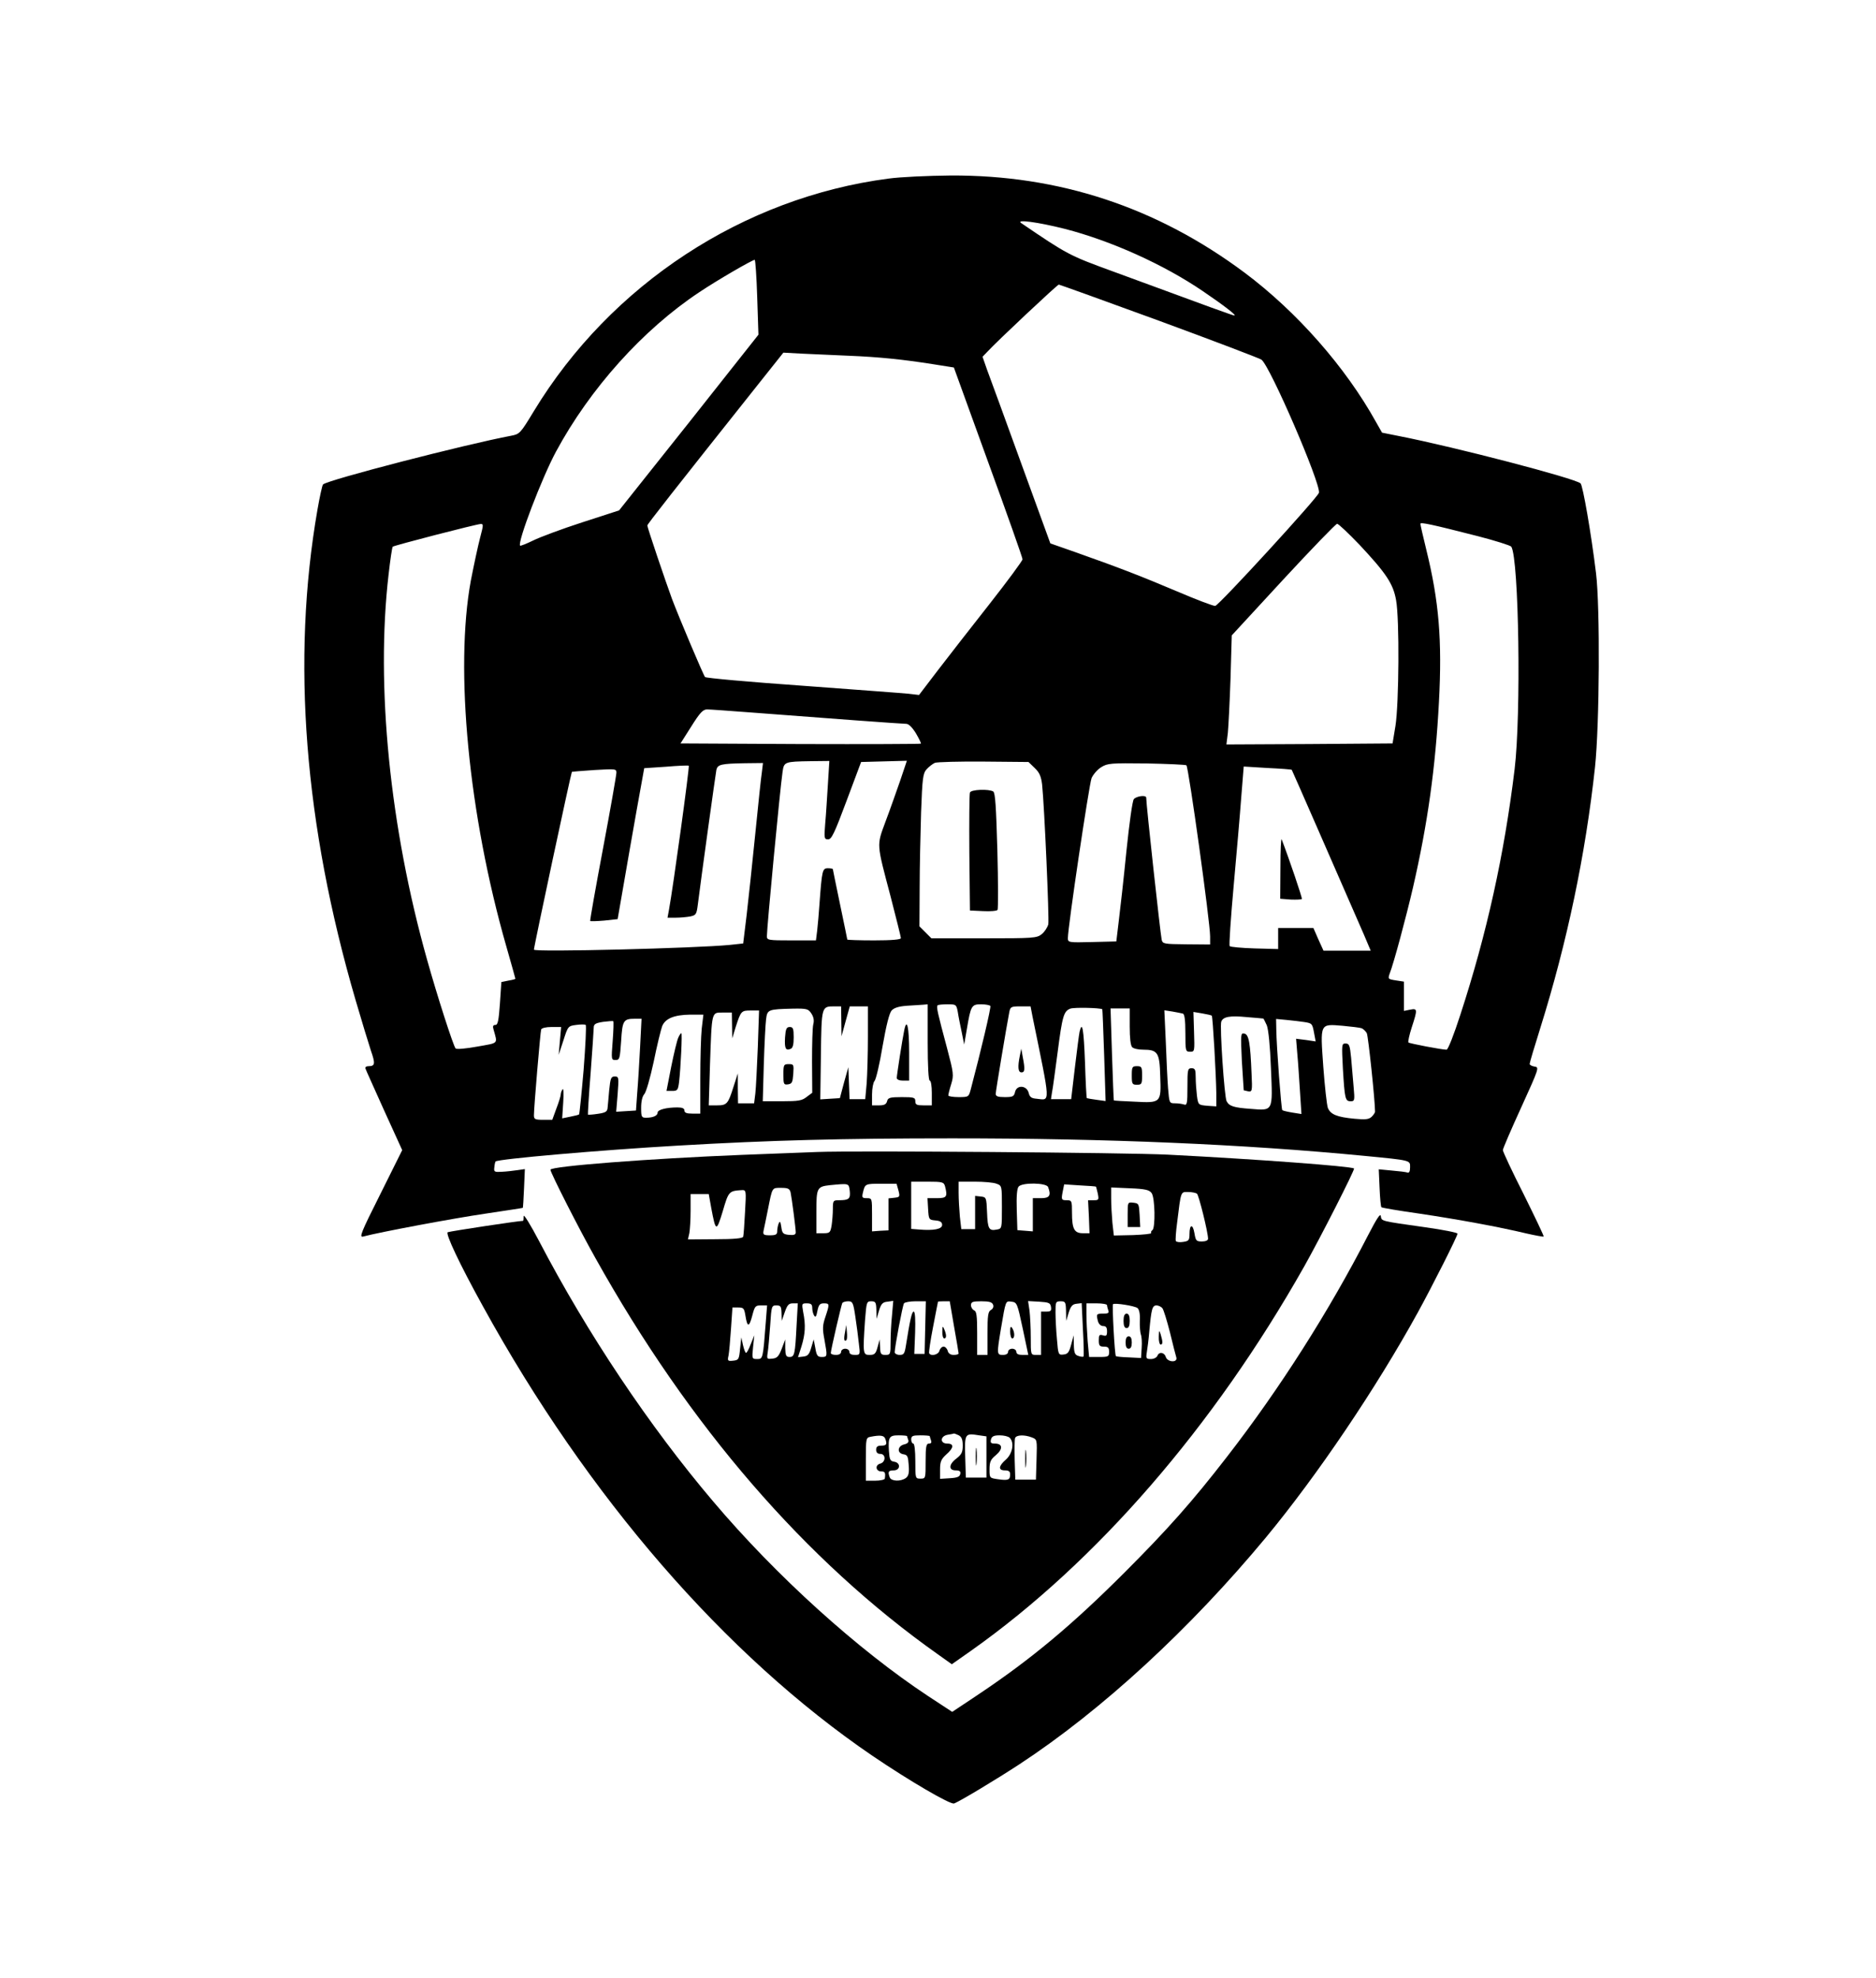 <?xml version="1.0" encoding="UTF-8" standalone="no"?> <svg xmlns="http://www.w3.org/2000/svg" version="1.0" width="910pt" height="959pt" viewBox="0 0 910 959" preserveAspectRatio="xMidYMid meet"><g transform="translate(0,959) scale(0.1,-0.1)" fill="#000000" stroke="none"><path d="M4310 8724 c-704 -92 -1347 -513 -1720 -1127 -66 -109 -69 -112 -111 -120 -219 -41 -889 -214 -912 -236 -4 -4 -16 -59 -27 -122 -127 -729 -64 -1527 185 -2379 30 -102 63 -211 74 -244 22 -63 21 -76 -11 -76 -12 0 -18 -5 -15 -12 2 -7 44 -99 91 -204 l87 -191 -106 -213 c-94 -187 -104 -212 -83 -206 78 21 441 89 593 111 99 15 180 27 181 28 1 1 4 44 6 95 l4 93 -35 -5 c-20 -3 -54 -7 -76 -8 -37 -2 -40 -1 -37 22 1 13 4 26 6 28 13 12 504 55 886 77 448 26 794 35 1330 35 751 0 1410 -28 2000 -85 227 -22 220 -21 220 -55 0 -19 -4 -28 -12 -26 -7 3 -42 7 -77 10 l-63 6 4 -90 c2 -49 6 -92 9 -94 3 -3 86 -17 185 -31 188 -28 384 -64 518 -96 44 -10 82 -17 84 -15 2 2 -42 94 -97 205 -56 110 -101 207 -101 214 0 7 40 100 89 207 87 191 88 195 65 198 -13 2 -24 8 -24 13 0 6 23 83 51 172 131 418 220 843 266 1267 22 206 25 776 5 940 -24 197 -64 425 -75 436 -25 24 -608 176 -878 229 l-85 17 -29 51 c-148 267 -385 536 -638 725 -425 317 -900 474 -1427 471 -107 -1 -242 -7 -300 -15z m856 -244 c224 -58 478 -172 669 -302 103 -70 165 -118 153 -118 -7 0 -96 32 -590 214 -211 77 -219 81 -444 234 -30 20 81 5 212 -28z m-1493 -331 l6 -182 -167 -211 c-91 -116 -244 -308 -338 -426 l-171 -215 -179 -58 c-99 -32 -206 -72 -238 -88 -33 -16 -61 -27 -63 -25 -15 14 106 330 174 456 165 306 422 592 695 773 85 57 257 157 269 157 3 0 9 -82 12 -181z m1951 -115 c264 -97 487 -182 495 -188 43 -33 287 -599 279 -645 -3 -21 -483 -544 -503 -549 -7 -2 -91 30 -187 71 -173 73 -267 110 -493 190 l-120 42 -142 390 c-78 215 -152 418 -165 452 l-22 63 25 26 c45 49 338 324 345 324 3 0 223 -79 488 -176z m-1508 -169 c149 -6 264 -18 410 -41 l101 -16 166 -458 c92 -252 167 -464 167 -472 0 -7 -73 -106 -161 -218 -89 -113 -202 -258 -251 -322 l-90 -118 -51 6 c-29 3 -261 20 -516 39 -255 18 -467 37 -471 42 -8 9 -124 283 -160 378 -30 81 -120 347 -120 357 0 6 124 164 547 696 l113 142 93 -5 c50 -2 151 -7 223 -10z m3053 -875 c85 -22 158 -45 162 -51 37 -60 48 -815 16 -1079 -50 -413 -135 -798 -263 -1190 -31 -96 -60 -170 -67 -170 -23 0 -180 30 -185 35 -3 3 4 36 16 73 29 89 28 93 -8 86 l-30 -6 0 71 0 71 -39 6 c-38 6 -39 7 -30 33 20 51 79 271 113 417 71 309 109 578 126 900 16 300 0 489 -61 737 -16 65 -29 122 -29 127 0 9 52 -2 279 -60z m-4840 -7 c-10 -38 -30 -131 -45 -208 -79 -429 -11 -1136 172 -1774 24 -84 44 -155 44 -157 0 -2 -15 -6 -34 -9 l-34 -7 -7 -104 c-6 -83 -10 -104 -22 -104 -11 0 -14 -6 -9 -22 20 -72 27 -64 -79 -83 -55 -10 -100 -14 -105 -9 -11 12 -89 254 -138 429 -181 642 -250 1330 -187 1870 8 71 17 131 20 134 6 6 404 109 426 110 15 1 14 -5 -2 -66z m4265 -34 c129 -138 164 -189 178 -269 17 -92 14 -502 -3 -610 l-14 -85 -403 -3 -403 -2 7 56 c3 31 9 150 13 264 l6 209 250 271 c137 148 255 270 261 270 7 0 55 -46 108 -101z m-2949 -814 c363 -28 732 -55 751 -55 12 0 29 -17 47 -46 15 -26 26 -48 24 -50 -2 -2 -265 -3 -585 -2 l-581 3 52 82 c42 67 57 83 77 83 13 0 110 -7 215 -15z m371 -347 c-4 -62 -9 -148 -13 -190 -6 -73 -5 -78 14 -78 17 0 31 30 90 188 l70 187 111 3 111 3 -33 -98 c-19 -54 -50 -143 -71 -198 -43 -117 -44 -101 25 -362 27 -105 50 -196 50 -202 0 -7 -43 -11 -130 -11 -71 0 -130 2 -130 4 0 2 -16 79 -35 170 -19 92 -35 169 -35 171 0 3 -11 5 -24 5 -27 0 -29 -11 -41 -175 -3 -44 -8 -101 -11 -127 l-6 -48 -119 0 c-112 0 -119 1 -119 20 0 43 63 707 76 797 7 49 9 50 138 52 l89 1 -7 -112z m1003 78 c23 -22 31 -40 36 -80 11 -104 35 -651 30 -678 -4 -15 -18 -37 -32 -48 -24 -19 -40 -20 -280 -20 l-255 0 -29 29 -29 29 1 184 c0 101 4 267 7 369 6 167 9 189 27 209 11 12 29 26 40 31 11 4 118 7 237 6 l217 -2 30 -29z m-1323 -18 c-4 -24 -18 -158 -32 -298 -14 -140 -33 -318 -42 -395 l-17 -140 -65 -7 c-163 -16 -950 -36 -950 -23 0 16 179 853 184 862 1 1 49 5 109 9 103 6 107 6 107 -13 0 -11 -29 -177 -65 -368 -36 -191 -64 -349 -62 -351 2 -2 32 -1 68 2 l65 7 28 161 c15 88 44 253 64 366 l37 205 105 7 c58 5 108 7 111 5 5 -2 -76 -591 -96 -699 l-7 -38 40 0 c22 0 53 3 70 6 28 6 31 10 37 58 16 128 86 633 90 653 6 26 23 30 138 32 l88 1 -5 -42z m2059 31 c11 -12 115 -760 115 -830 l0 -39 -115 1 c-109 1 -115 2 -120 22 -7 35 -75 655 -75 689 0 14 -47 8 -60 -7 -7 -8 -22 -117 -36 -252 -13 -131 -30 -283 -37 -338 l-12 -100 -117 -3 c-115 -3 -118 -2 -118 19 0 54 103 746 115 776 8 18 29 42 47 53 31 19 46 20 220 18 102 -2 189 -6 193 -9z m511 -22 c2 -2 223 -508 350 -799 l33 -78 -115 0 -114 0 -25 55 -24 55 -85 0 -86 0 0 -51 0 -51 -114 3 c-63 2 -117 7 -121 11 -4 3 5 134 19 290 14 155 31 350 37 432 l12 149 115 -7 c64 -3 117 -7 118 -9z m-1766 -1322 c0 -117 4 -185 10 -185 6 0 10 -27 10 -60 l0 -60 -40 0 c-33 0 -40 3 -40 20 0 18 -7 20 -66 20 -57 0 -67 -3 -71 -20 -4 -15 -14 -20 -39 -20 l-34 0 0 53 c0 29 6 59 12 65 7 7 25 83 39 168 18 103 33 162 44 174 12 13 34 20 74 23 31 2 66 4 79 5 l22 2 0 -185z m146 148 c3 -21 12 -65 19 -98 l12 -60 13 75 c19 114 23 120 69 120 22 0 42 -4 45 -8 4 -7 -45 -215 -95 -404 -10 -37 -10 -38 -59 -38 -28 0 -50 4 -50 8 0 5 6 30 14 55 13 43 12 53 -20 174 -46 172 -53 201 -46 208 3 3 25 5 48 5 42 0 43 -1 50 -37z m-565 -45 l1 -73 20 73 20 72 44 0 44 0 0 -148 c0 -82 -3 -183 -6 -225 l-7 -77 -38 0 -38 0 -3 78 -3 77 -21 -75 -20 -75 -48 -3 -47 -3 3 216 c3 237 3 235 66 235 l32 0 1 -72z m928 20 c88 -430 87 -403 20 -396 -26 2 -34 8 -39 28 -9 37 -57 41 -66 6 -5 -23 -11 -26 -50 -26 -34 0 -44 4 -44 16 0 14 52 324 66 397 5 25 9 27 54 27 l49 0 10 -52z m338 38 c1 -1 5 -102 9 -223 l7 -222 -44 6 c-24 3 -45 7 -47 8 -2 1 -6 80 -9 174 -6 159 -13 203 -26 149 -3 -13 -13 -92 -23 -175 l-18 -153 -49 0 -49 0 5 33 c4 17 15 104 27 192 23 179 30 202 62 214 18 7 145 4 155 -3z m-1411 -21 c11 -17 14 -34 9 -52 -4 -16 -6 -96 -6 -180 l1 -152 -27 -20 c-22 -18 -40 -21 -119 -21 l-94 0 5 178 c3 97 8 196 11 219 6 48 9 49 131 52 67 1 74 -1 89 -24z m1544 -63 c0 -55 4 -92 12 -100 7 -7 30 -12 53 -12 71 0 80 -14 83 -128 5 -130 4 -131 -125 -124 -54 2 -99 5 -100 6 -1 1 -5 102 -9 224 l-7 222 46 0 47 0 0 -88z m-1804 -99 c-4 -98 -9 -199 -12 -225 l-6 -48 -39 0 -39 0 -1 73 0 72 -21 -65 c-26 -83 -32 -90 -80 -90 l-40 0 6 198 c9 261 7 252 62 252 l44 0 1 -62 1 -63 17 56 c25 77 27 79 73 79 l40 0 -6 -177z m2062 162 c8 -3 12 -31 12 -95 0 -87 1 -90 23 -90 22 0 22 2 19 96 l-3 97 42 -7 c24 -4 45 -9 47 -11 5 -4 21 -291 22 -375 l0 -65 -44 3 c-43 4 -44 4 -50 49 -3 25 -6 65 -6 89 0 37 -3 44 -20 44 -19 0 -20 -7 -20 -91 0 -79 -2 -90 -16 -85 -9 3 -28 6 -44 6 -28 0 -28 1 -34 73 -3 39 -8 141 -11 225 l-7 153 39 -6 c21 -4 44 -8 51 -10z m-2334 -72 c-4 -38 -7 -146 -7 -240 l0 -173 -39 0 c-27 0 -38 4 -38 15 0 10 -10 15 -34 15 -53 0 -96 -11 -96 -25 0 -15 -22 -25 -56 -25 -22 0 -24 4 -24 49 0 31 6 55 15 65 9 9 29 79 46 158 16 79 35 156 41 172 15 37 58 55 136 56 l64 0 -8 -67z m2724 48 c2 -1 9 -16 17 -33 8 -21 16 -100 20 -208 9 -211 12 -206 -98 -197 -83 6 -104 13 -117 37 -11 20 -34 364 -26 386 9 24 42 30 124 22 42 -3 78 -7 80 -7z m-3023 -138 c-4 -76 -10 -176 -14 -223 l-6 -85 -48 -3 -48 -3 7 85 c6 82 6 86 -14 86 -18 0 -21 -8 -27 -67 -3 -38 -7 -77 -8 -88 -2 -16 -12 -21 -47 -26 -25 -4 -46 -5 -48 -4 -1 1 4 92 13 201 8 109 15 209 15 220 0 18 8 23 46 29 25 3 47 5 49 3 2 -2 1 -45 -3 -96 -7 -90 -7 -92 14 -92 20 0 21 7 27 92 6 99 11 108 66 108 l33 0 -7 -137z m3222 121 c38 -6 39 -7 48 -57 l7 -37 -47 7 -48 6 6 -74 c4 -41 9 -123 13 -183 l7 -108 -44 7 c-24 4 -46 9 -49 12 -5 5 -28 310 -29 390 l-1 52 53 -5 c28 -3 66 -7 84 -10z m-3496 -232 c-10 -116 -20 -214 -22 -216 -2 -2 -22 -7 -43 -11 l-39 -8 5 77 c3 44 1 72 -3 64 -5 -7 -9 -18 -9 -25 0 -7 -9 -37 -21 -68 l-20 -55 -45 0 c-39 0 -44 3 -44 22 0 39 31 403 35 416 3 7 23 12 50 12 l47 0 -6 -67 -6 -68 23 70 c22 69 23 70 62 75 22 3 43 3 46 0 4 -3 -1 -101 -10 -218z m3774 202 c9 -4 20 -15 25 -24 7 -14 40 -326 40 -381 0 -4 -7 -15 -16 -24 -14 -13 -29 -15 -83 -10 -86 8 -117 21 -130 53 -5 15 -15 104 -22 199 -15 213 -18 208 93 199 43 -4 84 -9 93 -12z"></path><path d="M4705 5747 c-3 -7 -4 -138 -3 -292 l3 -280 64 -3 c35 -2 67 1 70 6 3 6 3 135 -1 288 -6 209 -10 279 -20 286 -21 13 -108 10 -113 -5z"></path><path d="M6211 5383 l-1 -151 51 -4 c28 -1 52 0 54 3 3 4 -64 201 -98 289 -3 8 -6 -53 -6 -137z"></path><path d="M4386 4593 c-9 -43 -36 -216 -36 -230 0 -8 13 -13 30 -13 l30 0 0 135 c0 126 -11 173 -24 108z"></path><path d="M4947 4471 c-11 -54 -9 -81 8 -81 16 0 18 14 6 75 l-7 40 -7 -34z"></path><path d="M3808 4559 c-3 -53 3 -65 27 -55 11 4 15 21 15 56 0 42 -3 50 -19 50 -16 0 -20 -9 -23 -51z"></path><path d="M3800 4379 c0 -47 2 -50 23 -47 19 3 22 10 25 51 3 45 2 47 -22 47 -24 0 -26 -3 -26 -51z"></path><path d="M5490 4375 c0 -41 2 -45 25 -45 23 0 25 4 25 45 0 41 -2 45 -25 45 -23 0 -25 -4 -25 -45z"></path><path d="M3290 4558 c-6 -13 -21 -76 -34 -140 l-23 -118 28 0 c25 0 28 4 33 43 8 69 16 237 11 237 -3 0 -10 -10 -15 -22z"></path><path d="M6024 4444 c5 -77 9 -140 9 -141 1 0 11 -3 22 -5 19 -3 20 2 16 85 -6 149 -13 191 -35 195 -18 4 -18 -2 -12 -134z"></path><path d="M6514 4408 c9 -147 11 -158 38 -158 19 0 20 4 14 70 -3 39 -9 102 -12 140 -6 61 -9 70 -27 70 -19 0 -19 -4 -13 -122z"></path><path d="M3965 4004 c-44 -2 -208 -8 -365 -14 -449 -18 -930 -55 -930 -72 0 -14 138 -286 218 -428 455 -815 1019 -1468 1663 -1923 l66 -47 94 66 c607 429 1176 1085 1616 1864 75 133 247 470 241 474 -15 11 -473 45 -903 67 -196 10 -1523 20 -1700 13z m619 -166 c13 -51 9 -58 -40 -58 l-45 0 3 -52 c3 -52 4 -53 36 -56 23 -2 32 -8 32 -22 0 -20 -41 -28 -112 -22 l-38 3 0 115 0 114 79 0 c73 0 79 -2 85 -22z m250 12 c26 -9 26 -11 26 -114 0 -102 0 -104 -24 -108 -39 -8 -45 3 -48 82 -3 74 -4 75 -30 78 l-28 3 0 -80 0 -81 -34 0 -33 0 -7 61 c-3 34 -6 86 -6 115 l0 54 79 0 c44 0 91 -4 105 -10z m-712 -35 c4 -38 -4 -45 -53 -45 -27 0 -29 -2 -29 -42 0 -24 -3 -60 -6 -80 -6 -35 -9 -38 -40 -38 l-34 0 0 104 c0 116 3 122 65 129 95 9 92 10 97 -28z m236 3 c8 -31 7 -33 -20 -36 l-28 -3 0 -78 0 -77 -40 -2 -40 -3 0 81 c0 79 0 80 -25 80 -23 0 -25 3 -19 28 10 42 11 42 89 42 l74 0 9 -32z m726 16 c16 -41 7 -54 -34 -54 l-40 0 0 -81 0 -80 -37 3 -38 3 -3 99 c-2 64 1 103 9 112 17 21 135 19 143 -2z m232 2 c1 0 5 -16 9 -33 6 -31 5 -33 -20 -33 l-27 0 4 -80 3 -80 -32 0 c-42 0 -53 21 -53 99 0 58 -1 61 -25 61 -27 0 -28 2 -19 47 l6 30 76 -5 c43 -2 78 -5 78 -6z m-1481 -28 c6 -29 25 -175 25 -194 0 -11 -9 -14 -32 -12 -29 3 -34 7 -38 38 -4 27 -7 31 -13 17 -4 -10 -7 -27 -7 -38 0 -15 -7 -19 -35 -19 -31 0 -35 3 -31 23 3 12 12 58 21 102 22 110 19 105 64 105 34 0 41 -4 46 -22z m1751 -3 c17 -22 19 -170 4 -180 -6 -4 -8 -10 -6 -14 3 -4 -37 -8 -88 -10 l-93 -2 -7 62 c-3 34 -6 87 -6 117 l0 54 91 -4 c75 -3 94 -8 105 -23z m-1972 -92 c-3 -60 -7 -113 -9 -120 -3 -8 -44 -12 -136 -12 l-132 -1 7 31 c3 17 6 67 6 110 l0 79 44 0 44 0 12 -67 c22 -117 25 -118 56 -16 28 96 30 98 91 102 23 1 23 0 17 -106z m2192 89 c9 -6 54 -188 54 -219 0 -8 -13 -13 -30 -13 -27 0 -30 4 -36 40 -8 47 -24 44 -24 -4 0 -30 -4 -34 -30 -38 -17 -3 -33 -1 -36 4 -3 4 0 45 6 90 19 155 17 148 53 148 18 0 37 -4 43 -8z m-1657 -596 c6 -41 14 -99 17 -130 7 -55 7 -56 -20 -56 -16 0 -26 5 -26 15 0 8 -9 15 -20 15 -11 0 -20 -7 -20 -15 0 -9 -9 -15 -25 -15 -14 0 -25 4 -25 9 0 14 51 234 56 243 3 4 16 8 28 8 22 0 25 -6 35 -74z m102 32 l1 -43 12 40 c10 33 18 41 41 43 l28 4 -6 -69 c-4 -37 -7 -96 -7 -130 0 -60 -1 -63 -25 -63 -22 0 -25 5 -26 38 l-2 37 -10 -37 c-9 -33 -15 -38 -39 -38 -32 0 -33 6 -22 168 7 88 8 92 30 92 21 0 24 -5 25 -42z m237 -85 l-3 -128 -25 0 -25 0 4 103 c2 64 0 102 -7 102 -9 0 -18 -41 -38 -167 -6 -37 -10 -43 -30 -43 -13 0 -24 6 -24 13 0 24 38 226 45 237 3 5 29 10 56 10 l50 0 -3 -127z m140 4 c12 -68 22 -126 22 -130 0 -4 -11 -7 -24 -7 -15 0 -26 7 -29 20 -3 11 -12 20 -20 20 -8 0 -17 -9 -20 -20 -5 -19 -41 -28 -50 -12 -2 4 6 61 19 127 13 66 23 121 24 123 0 1 13 2 28 2 l29 0 21 -123z m189 107 c4 -10 0 -20 -10 -26 -14 -7 -17 -27 -17 -113 l0 -105 -25 0 -25 0 0 105 c0 85 -3 107 -15 111 -8 4 -15 15 -15 25 0 16 8 19 50 19 38 0 52 -4 57 -16z m144 -116 l27 -128 -29 0 c-19 0 -29 5 -29 15 0 8 -9 15 -20 15 -11 0 -20 -7 -20 -15 0 -9 -9 -15 -25 -15 -30 0 -30 4 -10 125 24 141 22 137 52 133 26 -3 28 -8 54 -130z m137 105 c3 -19 -1 -23 -22 -23 l-26 0 0 -105 0 -105 -25 0 c-25 0 -25 1 -25 84 0 46 -3 104 -6 130 l-7 47 54 -3 c47 -3 54 -6 57 -25z m73 -20 l1 -48 12 40 c10 31 18 41 38 43 l25 3 6 -127 c4 -70 5 -129 3 -132 -3 -2 -14 -1 -25 3 -17 5 -21 15 -22 53 l-1 47 -12 -45 c-10 -37 -16 -46 -37 -48 -25 -3 -26 -1 -32 74 -4 42 -7 101 -7 131 0 50 1 53 25 53 23 0 25 -4 26 -47z m-1307 -70 c-7 -140 -10 -153 -34 -153 -17 0 -20 7 -21 43 l0 42 -17 -45 c-14 -37 -23 -46 -45 -48 -27 -3 -28 -2 -23 30 3 18 8 77 12 131 6 94 7 97 30 97 21 0 24 -5 25 -37 l1 -38 15 43 c12 34 19 42 39 42 l24 0 -6 -107z m76 85 c0 -13 4 -29 9 -37 7 -11 11 -5 16 22 6 30 12 37 31 37 28 0 29 -2 8 -65 -14 -41 -15 -58 -5 -110 15 -83 15 -85 -13 -85 -20 0 -25 7 -31 43 l-8 42 -12 -40 c-9 -32 -17 -41 -38 -43 l-26 -3 17 53 c18 59 21 102 8 166 -7 41 -7 42 18 42 20 0 26 -5 26 -22z m1430 13 c0 -5 3 -16 6 -25 5 -13 -1 -16 -25 -16 -33 0 -34 -2 -25 -37 4 -14 14 -23 25 -23 14 0 19 -7 19 -26 0 -21 -4 -24 -20 -19 -17 5 -20 2 -20 -24 0 -26 4 -31 25 -31 20 0 25 -5 25 -25 0 -23 -3 -25 -49 -25 l-48 0 -7 77 c-3 42 -6 100 -6 130 l0 53 50 0 c28 0 50 -4 50 -9z m148 -14 c8 -7 13 -29 11 -61 -1 -28 2 -58 5 -67 4 -9 6 -38 4 -65 l-3 -49 -59 3 c-33 1 -61 4 -63 6 -6 5 -19 247 -14 252 8 7 105 -8 119 -19z m-1803 -64 c-14 -182 -14 -183 -42 -183 -25 0 -26 1 -20 58 l6 57 -17 -42 c-9 -24 -19 -43 -23 -43 -4 0 -10 17 -15 38 l-8 37 -6 -55 c-5 -52 -7 -55 -33 -58 -27 -3 -29 -1 -23 25 3 15 8 74 12 131 l7 102 28 0 c26 0 29 -4 35 -40 9 -57 18 -57 33 0 12 46 15 50 42 50 l30 0 -6 -77z m1923 64 c6 -6 22 -59 37 -117 14 -58 28 -113 31 -122 8 -27 -43 -24 -51 2 -7 23 -33 27 -41 5 -4 -8 -17 -15 -31 -15 -23 0 -25 3 -20 33 3 17 9 64 12 102 10 107 14 125 35 125 9 0 22 -6 28 -13z m-987 -617 c14 -8 19 -21 19 -50 0 -32 -6 -43 -30 -62 -38 -28 -40 -58 -4 -58 19 0 25 -5 22 -17 -2 -14 -15 -19 -51 -21 l-47 -3 0 45 c0 38 5 50 30 73 37 32 39 53 5 53 -37 0 -35 37 3 43 15 2 28 5 30 6 2 0 12 -4 23 -9z m134 -105 l0 -100 -50 0 -50 0 -3 102 c-3 113 -2 114 68 103 l35 -5 0 -100z m-491 89 c10 -27 7 -34 -19 -34 -18 0 -25 -5 -25 -20 0 -13 7 -20 20 -20 28 0 27 -40 0 -47 -27 -7 -22 -38 5 -38 18 0 21 -6 17 -35 -1 -5 -22 -10 -47 -10 l-45 0 0 104 c0 101 1 105 23 109 46 9 65 7 71 -9z m106 12 c0 -2 3 -11 6 -19 3 -10 -3 -17 -20 -21 -33 -8 -36 -43 -3 -48 19 -3 22 -10 25 -53 3 -38 -1 -52 -14 -62 -25 -18 -71 -16 -78 3 -10 27 -7 34 19 34 33 0 35 37 3 42 -20 3 -23 10 -26 52 -4 68 1 76 48 76 22 0 40 -2 40 -4z m110 0 c0 -2 3 -11 6 -20 4 -11 1 -16 -10 -16 -13 0 -16 -14 -16 -85 0 -84 0 -85 -25 -85 -25 0 -25 1 -25 85 0 50 -4 85 -10 85 -5 0 -10 9 -10 20 0 17 7 20 45 20 25 0 45 -2 45 -4z m388 -8 c23 -23 14 -76 -18 -105 -37 -32 -39 -53 -5 -53 18 0 25 -5 25 -19 0 -27 -9 -31 -58 -24 -42 6 -42 6 -42 48 0 36 5 48 31 69 35 30 33 56 -5 56 -19 0 -23 4 -19 20 4 15 14 20 42 20 20 0 42 -5 49 -12z m107 2 c26 -10 26 -10 23 -107 l-3 -98 -50 0 -50 0 -3 94 c-1 52 -1 100 2 108 6 15 44 17 81 3z"></path><path d="M5470 3701 l0 -61 30 0 31 0 -3 58 c-3 54 -4 57 -30 60 -28 3 -28 3 -28 -57z"></path><path d="M4099 3130 c-7 -35 -4 -48 7 -38 3 4 4 21 2 40 l-3 33 -6 -35z"></path><path d="M4571 3133 c-1 -18 4 -33 9 -33 12 0 12 17 0 45 -7 17 -9 15 -9 -12z"></path><path d="M4900 3133 c0 -18 5 -33 10 -33 13 0 13 30 0 50 -7 11 -10 7 -10 -17z"></path><path d="M5450 3185 c0 -24 5 -35 15 -35 10 0 15 11 15 35 0 24 -5 35 -15 35 -10 0 -15 -11 -15 -35z"></path><path d="M5460 3080 c0 -20 5 -30 15 -30 10 0 15 10 15 30 0 20 -5 30 -15 30 -10 0 -15 -10 -15 -30z"></path><path d="M5621 3108 c-1 -21 4 -38 9 -38 11 0 11 14 0 50 -7 22 -8 21 -9 -12z"></path><path d="M4733 2525 c0 -38 2 -53 4 -32 2 20 2 52 0 70 -2 17 -4 1 -4 -38z"></path><path d="M4973 2515 c0 -38 2 -53 4 -32 2 20 2 52 0 70 -2 17 -4 1 -4 -38z"></path><path d="M2540 3693 c0 -13 -1 -23 -3 -23 -22 0 -345 -49 -365 -55 -13 -5 57 -154 171 -360 507 -922 1174 -1692 1889 -2179 177 -120 378 -238 396 -231 28 10 207 118 317 190 401 263 828 657 1195 1099 250 302 535 724 737 1091 71 129 193 371 193 383 0 5 -71 19 -157 31 -219 31 -211 29 -215 54 -2 16 -20 -12 -62 -93 -188 -366 -428 -744 -685 -1075 -167 -216 -289 -353 -496 -560 -253 -253 -452 -420 -713 -594 l-123 -82 -116 76 c-341 225 -737 582 -1044 945 -309 364 -610 814 -843 1260 -43 82 -76 135 -76 123z"></path></g></svg> 